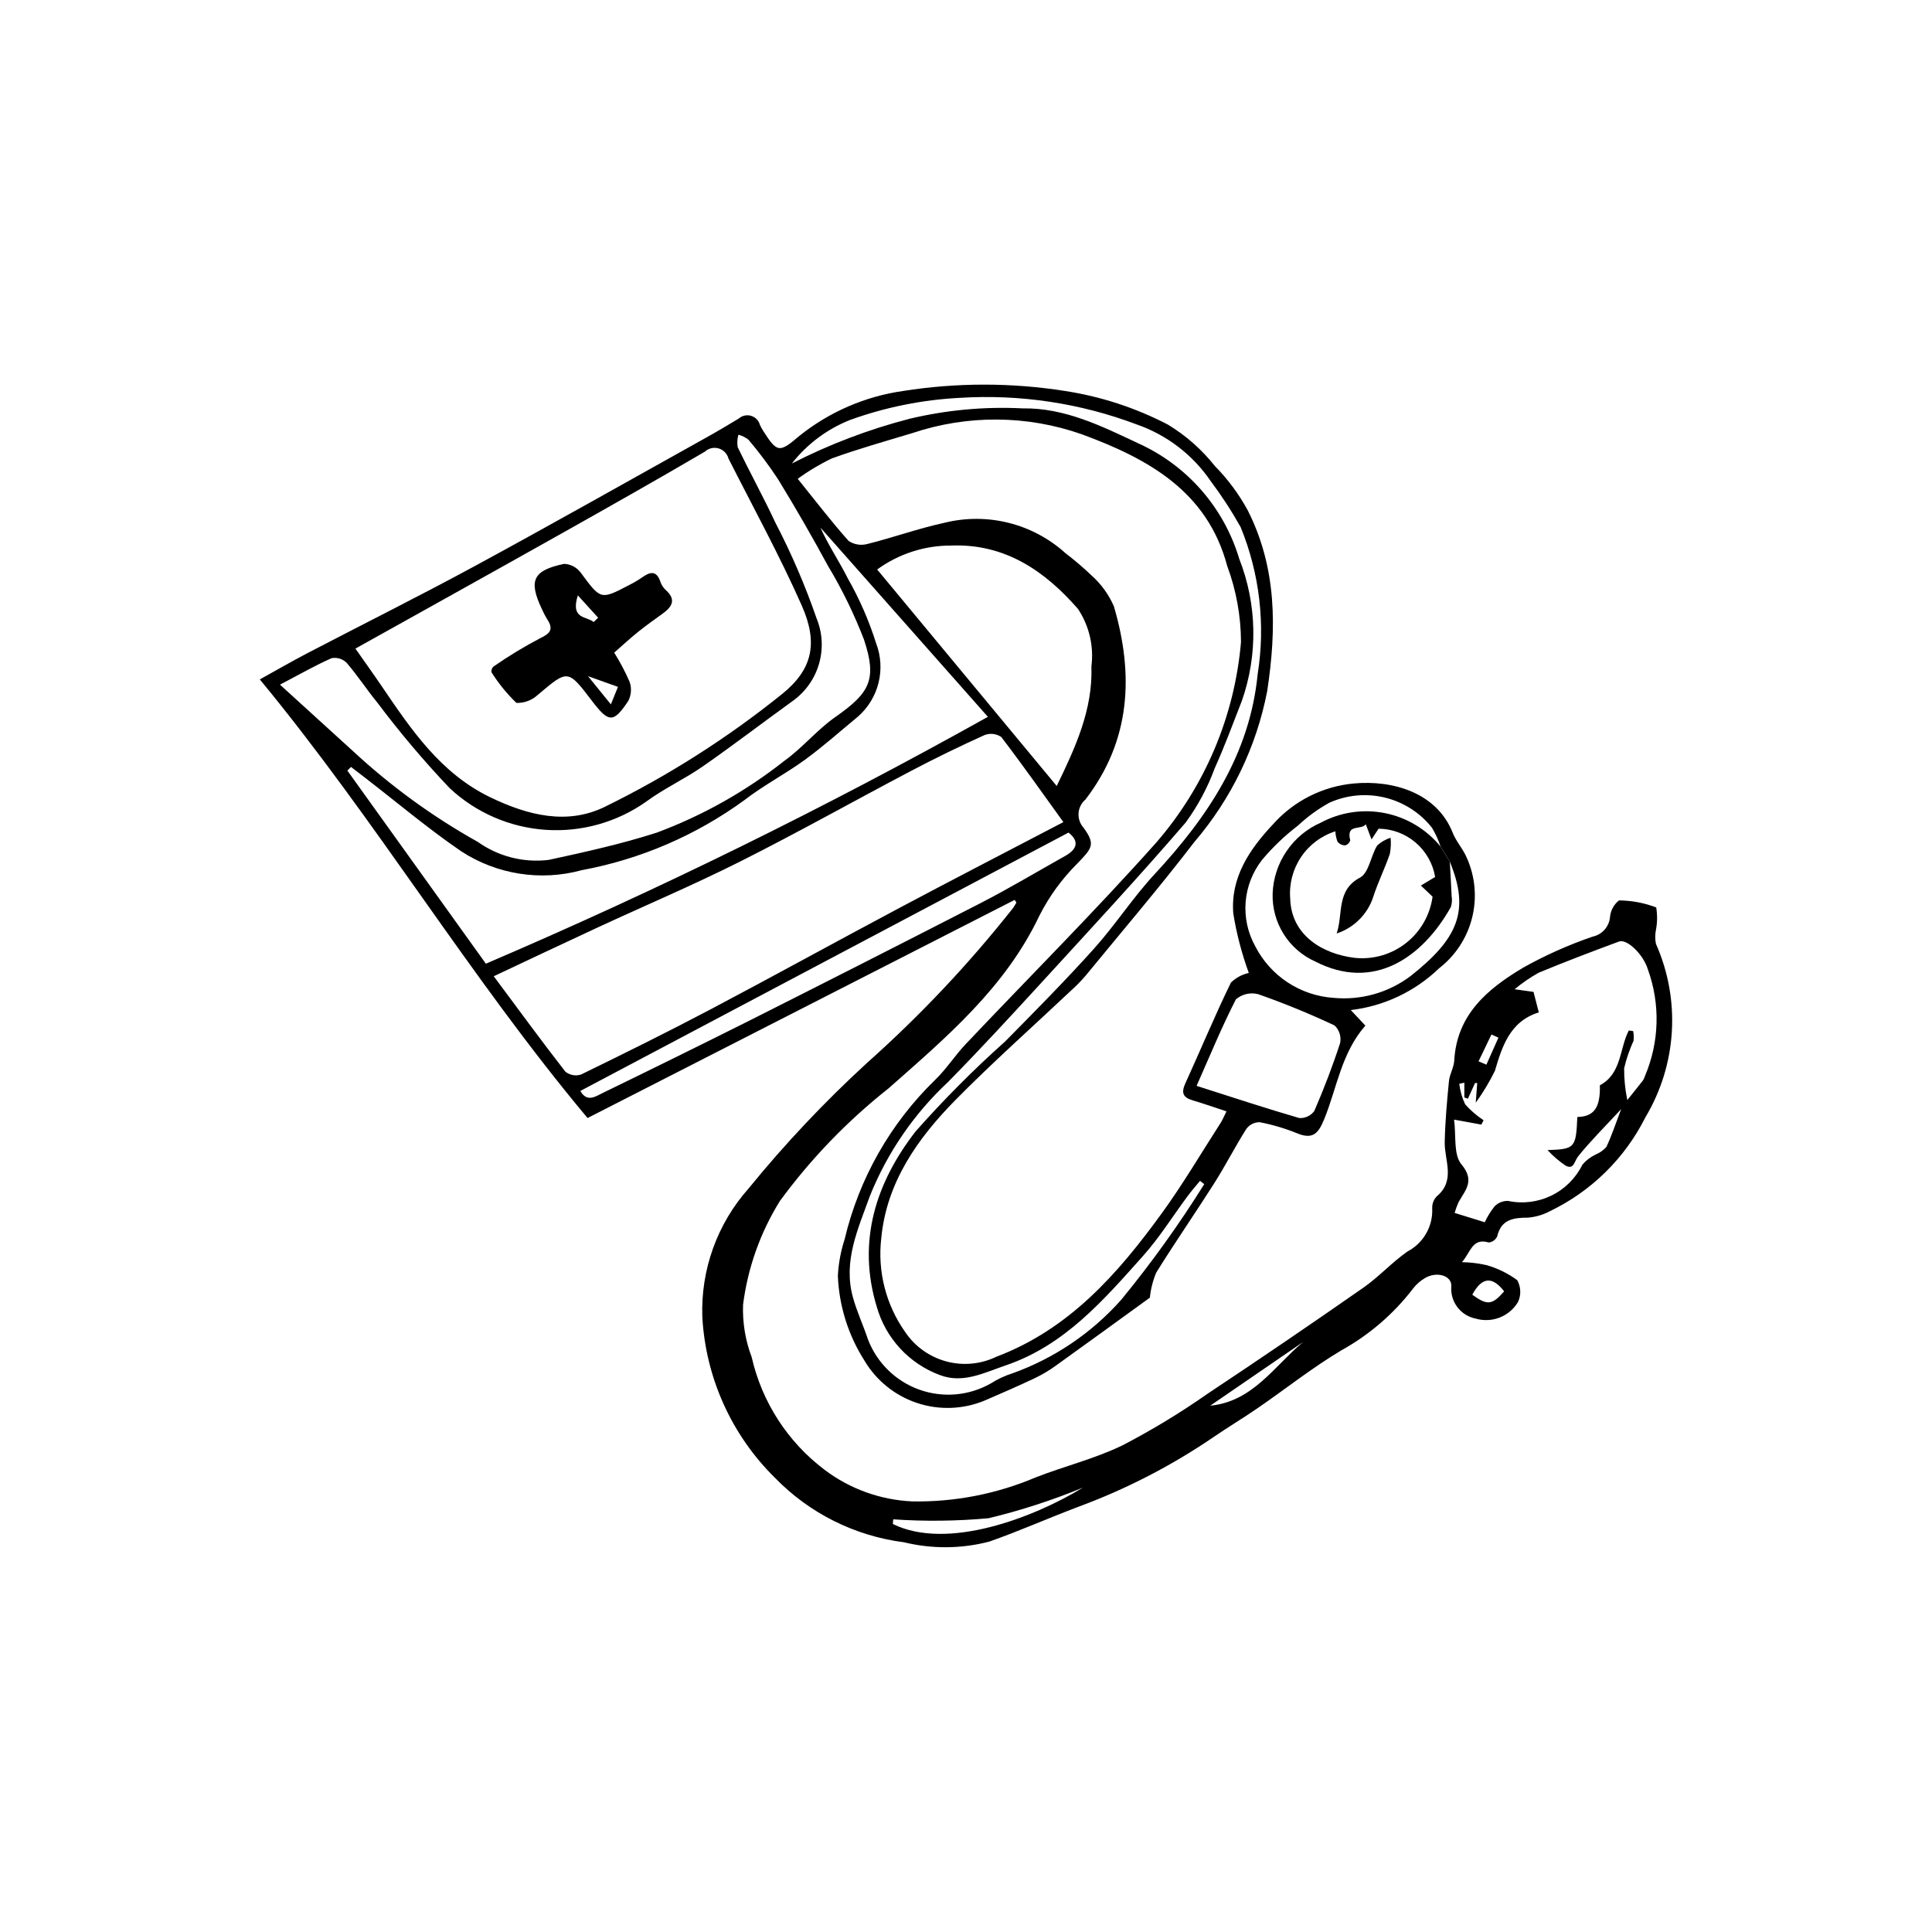 <?xml version="1.0" encoding="UTF-8"?>
<!-- Uploaded to: SVG Repo, www.svgrepo.com, Generator: SVG Repo Mixer Tools -->
<svg fill="#000000" width="800px" height="800px" version="1.1" viewBox="144 144 512 512" xmlns="http://www.w3.org/2000/svg">
 <g>
  <path d="m412.9 382.48c-37.594 19.203-75.188 38.402-113.19 57.812-31.289-37.391-56.07-78.953-86.855-116.24 4.332-2.394 8.363-4.734 12.492-6.891 14.926-7.789 30.008-15.297 44.805-23.324 20.461-11.102 40.719-22.566 61.051-33.898 2.891-1.609 5.738-3.305 8.574-5.012 0.891-0.793 2.125-1.07 3.269-0.73 1.141 0.34 2.027 1.246 2.336 2.398 0.246 0.523 0.52 1.027 0.824 1.516 3.746 5.894 4.312 5.961 9.676 1.367v0.004c7.918-6.336 17.391-10.434 27.43-11.867 14.223-2.246 28.711-2.246 42.934-0.004 9.516 1.461 18.723 4.473 27.262 8.914 4.762 2.883 8.973 6.598 12.43 10.961 3.422 3.473 6.344 7.402 8.684 11.676 7.762 15.285 7.731 31.363 5.188 48.043-2.863 14.746-9.508 28.5-19.281 39.914-9.32 12.141-19.277 23.797-28.992 35.637v-0.004c-1.137 1.309-2.352 2.547-3.641 3.703-10.25 9.668-20.805 19.027-30.688 29.055-10.043 10.188-18.258 21.84-19.66 36.582v-0.004c-1.043 8.832 1.23 17.73 6.379 24.98 2.57 3.789 6.418 6.527 10.84 7.719 4.422 1.195 9.121 0.762 13.25-1.223 19.414-7.348 32.293-22.066 43.949-38.145 5.559-7.664 10.379-15.867 15.512-23.84 0.531-0.828 0.898-1.762 1.551-3.062-3.156-1.035-6.062-2.055-9.012-2.93-2.551-0.758-3.012-2.031-1.891-4.484 4.066-8.887 7.797-17.934 12.082-26.707 1.312-1.277 2.953-2.16 4.738-2.555-1.863-5.094-3.238-10.352-4.109-15.707-0.793-9.516 4.25-17.031 10.543-23.711 5.519-6.191 13.184-10.051 21.438-10.797 10.262-0.945 21.957 2.418 26.16 13.07 0.938 2.375 2.828 4.375 3.781 6.746l0.004-0.004c2.203 4.988 2.672 10.57 1.336 15.859-1.34 5.285-4.414 9.969-8.727 13.309-6.379 6.148-14.598 10.039-23.398 11.074l3.863 4.117c-6.371 7.254-7.535 16.523-10.906 24.789-1.598 3.914-3.082 5.438-7.227 3.734-3.199-1.301-6.519-2.281-9.91-2.926-1.383 0-2.684 0.664-3.504 1.781-2.965 4.676-5.481 9.633-8.445 14.309-5.059 7.977-10.449 15.742-15.434 23.766v-0.004c-0.887 2.121-1.457 4.359-1.688 6.648-7.961 5.769-16.395 11.918-24.883 17.996-1.742 1.266-3.594 2.375-5.535 3.309-4.398 2.078-8.855 4.027-13.328 5.949h0.004c-5.707 2.375-12.078 2.613-17.941 0.664-5.867-1.949-10.828-5.953-13.977-11.27-4.273-6.719-6.699-14.445-7.023-22.402 0.164-3.297 0.77-6.559 1.789-9.695 3.805-16.086 12.125-30.746 23.984-42.258 2.984-2.879 5.262-6.473 8.121-9.496 16.82-17.781 34.164-35.094 50.441-53.355h0.004c12.934-14.902 20.812-33.527 22.496-53.191-0.023-6.887-1.262-13.711-3.656-20.168-5.281-19.824-21.012-28.43-38.488-34.871-14.523-5.113-30.336-5.231-44.934-0.332-7.137 2.148-14.32 4.176-21.324 6.703h0.004c-3.188 1.52-6.223 3.336-9.07 5.418 4.773 5.914 8.934 11.371 13.496 16.473 1.484 0.977 3.32 1.262 5.031 0.777 6.816-1.699 13.465-4.109 20.32-5.59 11.383-2.836 23.426 0.188 32.121 8.059 2.406 1.836 4.707 3.801 6.898 5.891 2.539 2.266 4.559 5.055 5.918 8.172 5.324 18.129 4.488 35.57-7.535 51.207-1.074 0.914-1.734 2.223-1.832 3.629-0.094 1.41 0.387 2.793 1.328 3.844 3.266 4.469 2.246 5.441-1.727 9.57-4.031 4.016-7.394 8.652-9.969 13.73-9.074 19.133-24.711 32.289-40.07 45.852v-0.004c-10.867 8.598-20.523 18.617-28.715 29.793-5.191 8.355-8.52 17.73-9.754 27.488-0.164 4.727 0.609 9.441 2.285 13.863 2.711 11.922 9.555 22.5 19.312 29.863 6.699 5.062 14.773 7.981 23.16 8.375 11.262 0.211 22.438-1.961 32.805-6.363 7.633-2.981 15.727-4.949 23.055-8.523 7.773-4.039 15.277-8.59 22.453-13.621 13.891-9.223 27.672-18.605 41.348-28.148 4.117-2.867 7.551-6.715 11.668-9.574 4.219-2.211 6.773-6.668 6.547-11.426-0.051-1.176 0.375-2.324 1.191-3.172 5.094-4.25 2.019-9.52 2.125-14.438 0.113-5.379 0.598-10.758 1.121-16.117 0.18-1.836 1.305-3.594 1.402-5.422 0.664-12.223 8.863-19.027 18.184-24.59l-0.004-0.004c5.891-3.301 12.066-6.062 18.453-8.254 2.555-0.523 4.457-2.676 4.656-5.277 0.172-1.703 1.027-3.266 2.367-4.336 3.375 0.031 6.715 0.66 9.867 1.855 0.336 2.027 0.305 4.098-0.098 6.113-0.219 1.172-0.211 2.371 0.023 3.539 6.606 14.867 5.562 32.016-2.789 45.973-5.457 10.887-14.383 19.648-25.367 24.91-1.781 0.941-3.734 1.512-5.742 1.68-3.887 0.012-7.102 0.441-8.176 4.988v0.004c-0.418 0.879-1.254 1.48-2.219 1.598-4.363-1.305-4.727 2.461-7.113 5.207 2.176 0.039 4.34 0.297 6.465 0.773 2.945 0.828 5.719 2.184 8.184 3.996 0.996 1.785 1.074 3.938 0.211 5.789-2.309 3.867-6.953 5.676-11.27 4.387-4.004-0.816-6.758-4.508-6.402-8.578 0.133-2.801-3.848-4.012-6.988-2.148-1.25 0.73-2.344 1.703-3.219 2.859-5.113 6.652-11.535 12.184-18.875 16.254-7.731 4.602-14.832 10.254-22.266 15.367-3.91 2.688-7.996 5.121-11.906 7.816l0.004-0.004c-11.07 7.527-23.02 13.676-35.578 18.312-7.922 2.992-15.676 6.449-23.66 9.246v-0.004c-7.394 1.918-15.148 1.973-22.57 0.168-12.996-1.66-25.047-7.676-34.176-17.07-11.504-11.316-18.371-26.52-19.262-42.633-0.445-12.492 3.934-24.676 12.234-34.027 9.645-11.84 20.133-22.961 31.383-33.281 14.09-12.539 27.051-26.285 38.738-41.086 0.336-0.445 0.59-0.953 0.883-1.43zm112.86-14.156c-0.574-1.746-1.344-3.422-2.293-4.992-3.148-3.969-7.535-6.769-12.457-7.965-4.926-1.195-10.105-0.715-14.723 1.367-3.016 1.668-5.812 3.707-8.324 6.062-3.492 2.664-6.676 5.707-9.496 9.074-2.519 3.215-4.035 7.098-4.359 11.168-0.324 4.07 0.559 8.145 2.535 11.715 4.039 7.898 11.926 13.094 20.773 13.691 7.281 0.684 14.555-1.375 20.395-5.777 12.48-9.855 15.824-17.195 10.41-30.301zm-287.57-52.438c2.402 3.43 4.731 6.668 6.969 9.965 7.848 11.551 15.609 23.109 28.84 29.473 9.895 4.758 20.301 7.406 30.379 2.449v-0.004c16.688-8.18 32.414-18.191 46.887-29.848 7.984-6.441 9.664-13.402 5.199-23.469-5.875-13.254-12.867-26.012-19.422-38.961v-0.004c-0.344-1.277-1.332-2.285-2.606-2.652-1.27-0.371-2.644-0.047-3.617 0.848-12.531 7.344-25.18 14.496-37.84 21.609-17.938 10.082-35.922 20.066-54.789 30.594zm36.66 86.832c6.699 9.004 12.715 17.238 18.977 25.285h-0.004c1.172 0.934 2.734 1.219 4.16 0.758 11.5-5.606 22.973-11.281 34.285-17.246 16.793-8.859 33.418-18.039 50.18-26.953 14.199-7.551 28.492-14.922 43.359-22.695-5.617-7.785-10.887-15.277-16.453-22.543l0.004-0.004c-1.301-0.887-2.949-1.082-4.422-0.527-6.543 2.957-13 6.102-19.367 9.441-15.152 7.973-30.086 16.371-45.379 24.059-12.449 6.258-25.301 11.707-37.949 17.566-8.961 4.152-17.883 8.391-27.391 12.859zm-2.086-3.324v-0.004c45.465-19.453 89.875-41.293 133.04-65.422-15.129-17.094-29.758-33.625-44.391-50.16 2.098 4.672 4.969 8.914 7.258 13.453h-0.004c3.117 5.477 5.641 11.266 7.535 17.273 1.262 3.34 1.477 6.984 0.613 10.449-0.867 3.465-2.769 6.582-5.457 8.938-4.652 3.828-9.156 7.863-14.016 11.406-5.191 3.789-10.984 6.777-16.059 10.707-12.805 9.336-27.539 15.684-43.125 18.574-10.871 2.973-22.5 1.148-31.941-5.012-8.777-5.996-16.934-12.898-25.363-19.402-1.273-0.984-2.551-1.965-3.828-2.945l-0.973 0.961zm-54.562-73.949c6.828 6.215 12.953 11.773 19.066 17.352v-0.004c10.102 9.418 21.301 17.582 33.355 24.32 5.453 3.875 12.156 5.578 18.797 4.769 9.598-2.086 19.242-4.207 28.578-7.207v0.004c12.246-4.559 23.703-11.008 33.949-19.113 4.758-3.418 8.578-8.148 13.367-11.504 9.172-6.426 11.195-9.898 7.652-20.562-2.625-6.82-5.84-13.395-9.609-19.656-4.16-7.684-8.523-15.254-13.09-22.715v-0.004c-2.414-3.691-5.059-7.227-7.91-10.59-0.789-0.621-1.695-1.07-2.664-1.332-0.312 1.074-0.379 2.203-0.199 3.309 3.254 6.734 6.867 13.297 10.027 20.07 4.242 8.156 7.879 16.617 10.887 25.305 1.551 3.793 1.785 8 0.668 11.945-1.117 3.945-3.527 7.402-6.84 9.816-8.004 5.773-15.84 11.789-23.938 17.426-4.832 3.363-10.281 5.863-15.02 9.344h0.004c-7.762 5.492-17.176 8.141-26.66 7.5-9.484-0.641-18.461-4.527-25.414-11.008-6.832-7.188-13.242-14.766-19.195-22.695-2.824-3.445-5.262-7.215-8.168-10.582-1.043-1.027-2.523-1.477-3.965-1.207-4.285 1.883-8.363 4.231-13.68 7.016zm357.44 91.645 1.16 0.16-0.004-0.004c0.18 0.848 0.215 1.719 0.105 2.574-1.066 2.348-1.902 4.789-2.492 7.297-0.012 2.824 0.27 5.641 0.844 8.406 1.395-1.738 2.801-3.469 4.168-5.231 0.219-0.375 0.398-0.77 0.527-1.18 3.805-8.973 4.074-19.051 0.754-28.211-1.219-4.031-5.57-8.148-7.625-7.391-7.141 2.641-14.262 5.348-21.293 8.262l-0.004-0.004c-2.262 1.266-4.402 2.734-6.394 4.391l5.008 0.703 1.406 5.438c-7.777 2.363-9.824 9.363-11.629 15.465h0.004c-1.457 2.957-3.16 5.789-5.09 8.461l0.391-5.219-0.594 0.023-1.875 4.141-0.945-0.332v-3.906l-1.344 0.273c0.219 1.887 0.742 3.727 1.555 5.445 1.434 1.613 3.074 3.031 4.879 4.219l-0.574 1.16-7.242-1.324c0.582 4.262-0.199 9.281 1.949 11.852 3.652 4.367 1.055 6.789-0.73 9.98-0.426 0.938-0.785 1.902-1.07 2.894l7.988 2.477c0.699-1.52 1.586-2.949 2.633-4.254 0.941-0.934 2.227-1.441 3.551-1.398 3.883 0.816 7.926 0.316 11.488-1.422 3.566-1.738 6.449-4.613 8.195-8.172 0.961-1.141 2.152-2.055 3.5-2.688 1.074-0.453 2.047-1.129 2.844-1.984 1.367-2.871 2.359-5.918 3.938-10.062-4.359 4.707-8.121 8.43-11.418 12.531-1.008 1.254-1.074 3.613-3.293 2.449v0.004c-1.758-1.184-3.367-2.566-4.801-4.125 7.266-0.254 7.539-0.562 7.891-8.77 4.449-0.117 6.121-2.465 5.977-8.41 5.777-3.059 5.16-9.645 7.664-14.52zm-151.6-64.797c4.934-10.141 9.598-20.27 9.191-31.664v-0.004c0.688-5.348-0.574-10.762-3.559-15.258-8.883-10.203-19.465-17.309-33.516-16.793v0.004c-7.074-0.047-13.98 2.18-19.699 6.344 15.934 19.215 31.605 38.105 47.582 57.371zm39.098 105.52-1.117-0.875c-1.078 1.316-2.211 2.594-3.227 3.957-3.953 5.32-7.481 11.016-11.875 15.938-10.445 11.695-20.766 23.691-36.363 28.996-5.699 1.938-11.391 4.941-17.516 2.562-8.113-3.016-14.309-9.719-16.68-18.047-5.312-17.367-0.215-32.988 10.316-46.551h0.004c7.426-8.387 15.336-16.332 23.691-23.793 7.969-8.074 15.961-16.141 23.535-24.578 5.672-6.316 10.324-13.559 16.09-19.773 14.082-15.172 25.211-31.738 27.297-52.992 2.094-13.148 0.535-26.621-4.504-38.945-2.379-4.254-5.043-8.348-7.969-12.25-4.758-6.965-11.625-12.219-19.594-14.984-14.957-5.644-30.941-8.043-46.898-7.043-9.91 0.512-19.691 2.481-29.023 5.848-6.09 2.406-11.422 6.391-15.453 11.547 9.934-5.078 20.391-9.055 31.191-11.852 9.801-2.332 19.887-3.262 29.949-2.754 11.129-0.18 20.898 4.664 30.711 9.289 12.906 5.844 22.648 16.992 26.703 30.566 4.731 12.043 4.984 25.379 0.719 37.594-2.348 6.008-4.574 12.074-7.227 17.949-1.879 5.121-4.465 9.953-7.684 14.359-12.289 14.277-25.109 28.105-37.836 42.004-8.25 9.008-16.523 18-25.086 26.707-9.074 8.453-16.176 18.805-20.789 30.316-3.109 8.668-7.086 17.145-4.504 26.676 1.047 3.859 2.777 7.527 4.039 11.332v-0.004c2.387 6.184 7.344 11.023 13.586 13.258 6.238 2.231 13.141 1.641 18.91-1.625 1.824-1.164 3.793-2.082 5.859-2.731 11.051-3.977 20.93-10.664 28.73-19.449 7.988-9.73 15.34-19.973 22.012-30.652zm-2.031-26.051c9.746 3.106 18.418 5.984 27.184 8.52v0.004c1.562 0.113 3.074-0.582 4-1.844 2.566-5.91 4.883-11.949 6.871-18.082h-0.004c0.316-1.688-0.242-3.422-1.488-4.606-6.594-3.098-13.34-5.863-20.215-8.277-2.082-0.551-4.301-0.039-5.934 1.363-3.75 7.328-6.887 14.969-10.414 22.922zm-33.938-67.121-129.37 68.469c1.777 3.152 4.078 1.43 5.969 0.516 12.93-6.281 25.824-12.641 38.68-19.074 20.566-10.359 41.094-20.793 61.582-31.305 7.551-3.891 14.848-8.266 22.262-12.418 3.508-1.969 3.512-4.125 0.875-6.184zm-46.449 182-0.117 1.227c14.406 7.125 37.312-1.656 50.391-9.637-8.121 3.348-16.484 6.062-25.023 8.117-8.398 0.766-16.84 0.867-25.25 0.293zm108.6-46.988-24.598 16.871c11.277-1.098 16.934-10.457 24.598-16.871zm53.293-13.434c-3.176-4.09-5.918-3.801-8.445 0.891 3.984 2.894 5.273 2.758 8.445-0.891zm-6.785-60.957 2.078 0.887 3.191-7.16-1.848-0.844z"/>
  <path d="m528.21 372.37c0.168 3.019 0.359 6.039 0.484 9.059h-0.004c0.18 0.992 0.109 2.012-0.211 2.969-7.488 13.316-20.391 22.418-35.965 14.395-3.453-1.551-6.371-4.102-8.371-7.316-2.004-3.215-3.008-6.953-2.879-10.742 0.16-4.004 1.441-7.883 3.699-11.191 2.254-3.312 5.398-5.922 9.066-7.535 5.199-2.781 11.203-3.676 16.988-2.523 5.785 1.152 10.992 4.277 14.727 8.84zm-30.32-8.066c-3.727 1.184-6.938 3.594-9.109 6.84-2.176 3.246-3.184 7.137-2.859 11.027 0.262 9.668 8.566 14.668 17.137 15.676 4.863 0.496 9.73-0.918 13.57-3.945 3.84-3.023 6.356-7.422 7.016-12.27l-3.094-2.953 3.781-2.277v0.004c-0.602-3.551-2.434-6.777-5.172-9.117-2.742-2.34-6.215-3.641-9.816-3.676l-1.875 2.844-1.512-4.008c-1.293 1.652-5.297-0.254-4.125 4.246v-0.004c-0.18 0.641-0.672 1.145-1.305 1.344-0.793 0.004-1.543-0.348-2.055-0.953-0.352-0.887-0.547-1.824-0.582-2.777z"/>
  <path d="m306.77 316.96c1.562 2.484 2.934 5.082 4.102 7.773 0.566 1.672 0.426 3.496-0.391 5.062-3.93 5.856-5.164 5.762-9.535 0.031-6.5-8.523-6.426-8.434-14.391-1.707v-0.004c-1.539 1.449-3.586 2.227-5.699 2.164-2.523-2.434-4.742-5.164-6.609-8.129-0.082-0.559 0.117-1.125 0.535-1.508 3.938-2.742 8.043-5.234 12.293-7.465 2.809-1.324 3.668-2.426 1.938-5.07-0.527-0.859-0.996-1.754-1.402-2.676-3.598-7.582-2.394-10.277 5.898-12 1.75 0.074 3.367 0.938 4.406 2.348 5.309 7.172 5.227 7.246 12.848 3.246 1.156-0.574 2.273-1.23 3.34-1.965 2.137-1.539 3.879-1.992 4.926 1.156 0.281 0.824 0.766 1.562 1.406 2.148 2.832 2.539 1.691 4.445-0.828 6.254-2.223 1.598-4.453 3.184-6.582 4.898-2.109 1.699-4.094 3.551-6.254 5.441zm-0.883 13.703 1.879-4.637-7.934-2.832zm-4.562-21.816 1.191-1.145c-1.598-1.758-3.195-3.516-5.383-5.918-2.043 6.426 2.418 5.484 4.191 7.062z"/>
  <path d="m498.23 391.38c1.766-5.164-0.18-11.438 6.203-14.82 2.336-1.238 2.828-5.723 4.535-8.492h-0.004c1.02-0.941 2.238-1.641 3.559-2.055 0.137 1.438 0.066 2.887-0.207 4.301-1.297 3.766-3.082 7.363-4.32 11.145v0.004c-1.457 4.691-5.098 8.387-9.766 9.918z"/>
 </g>
</svg>